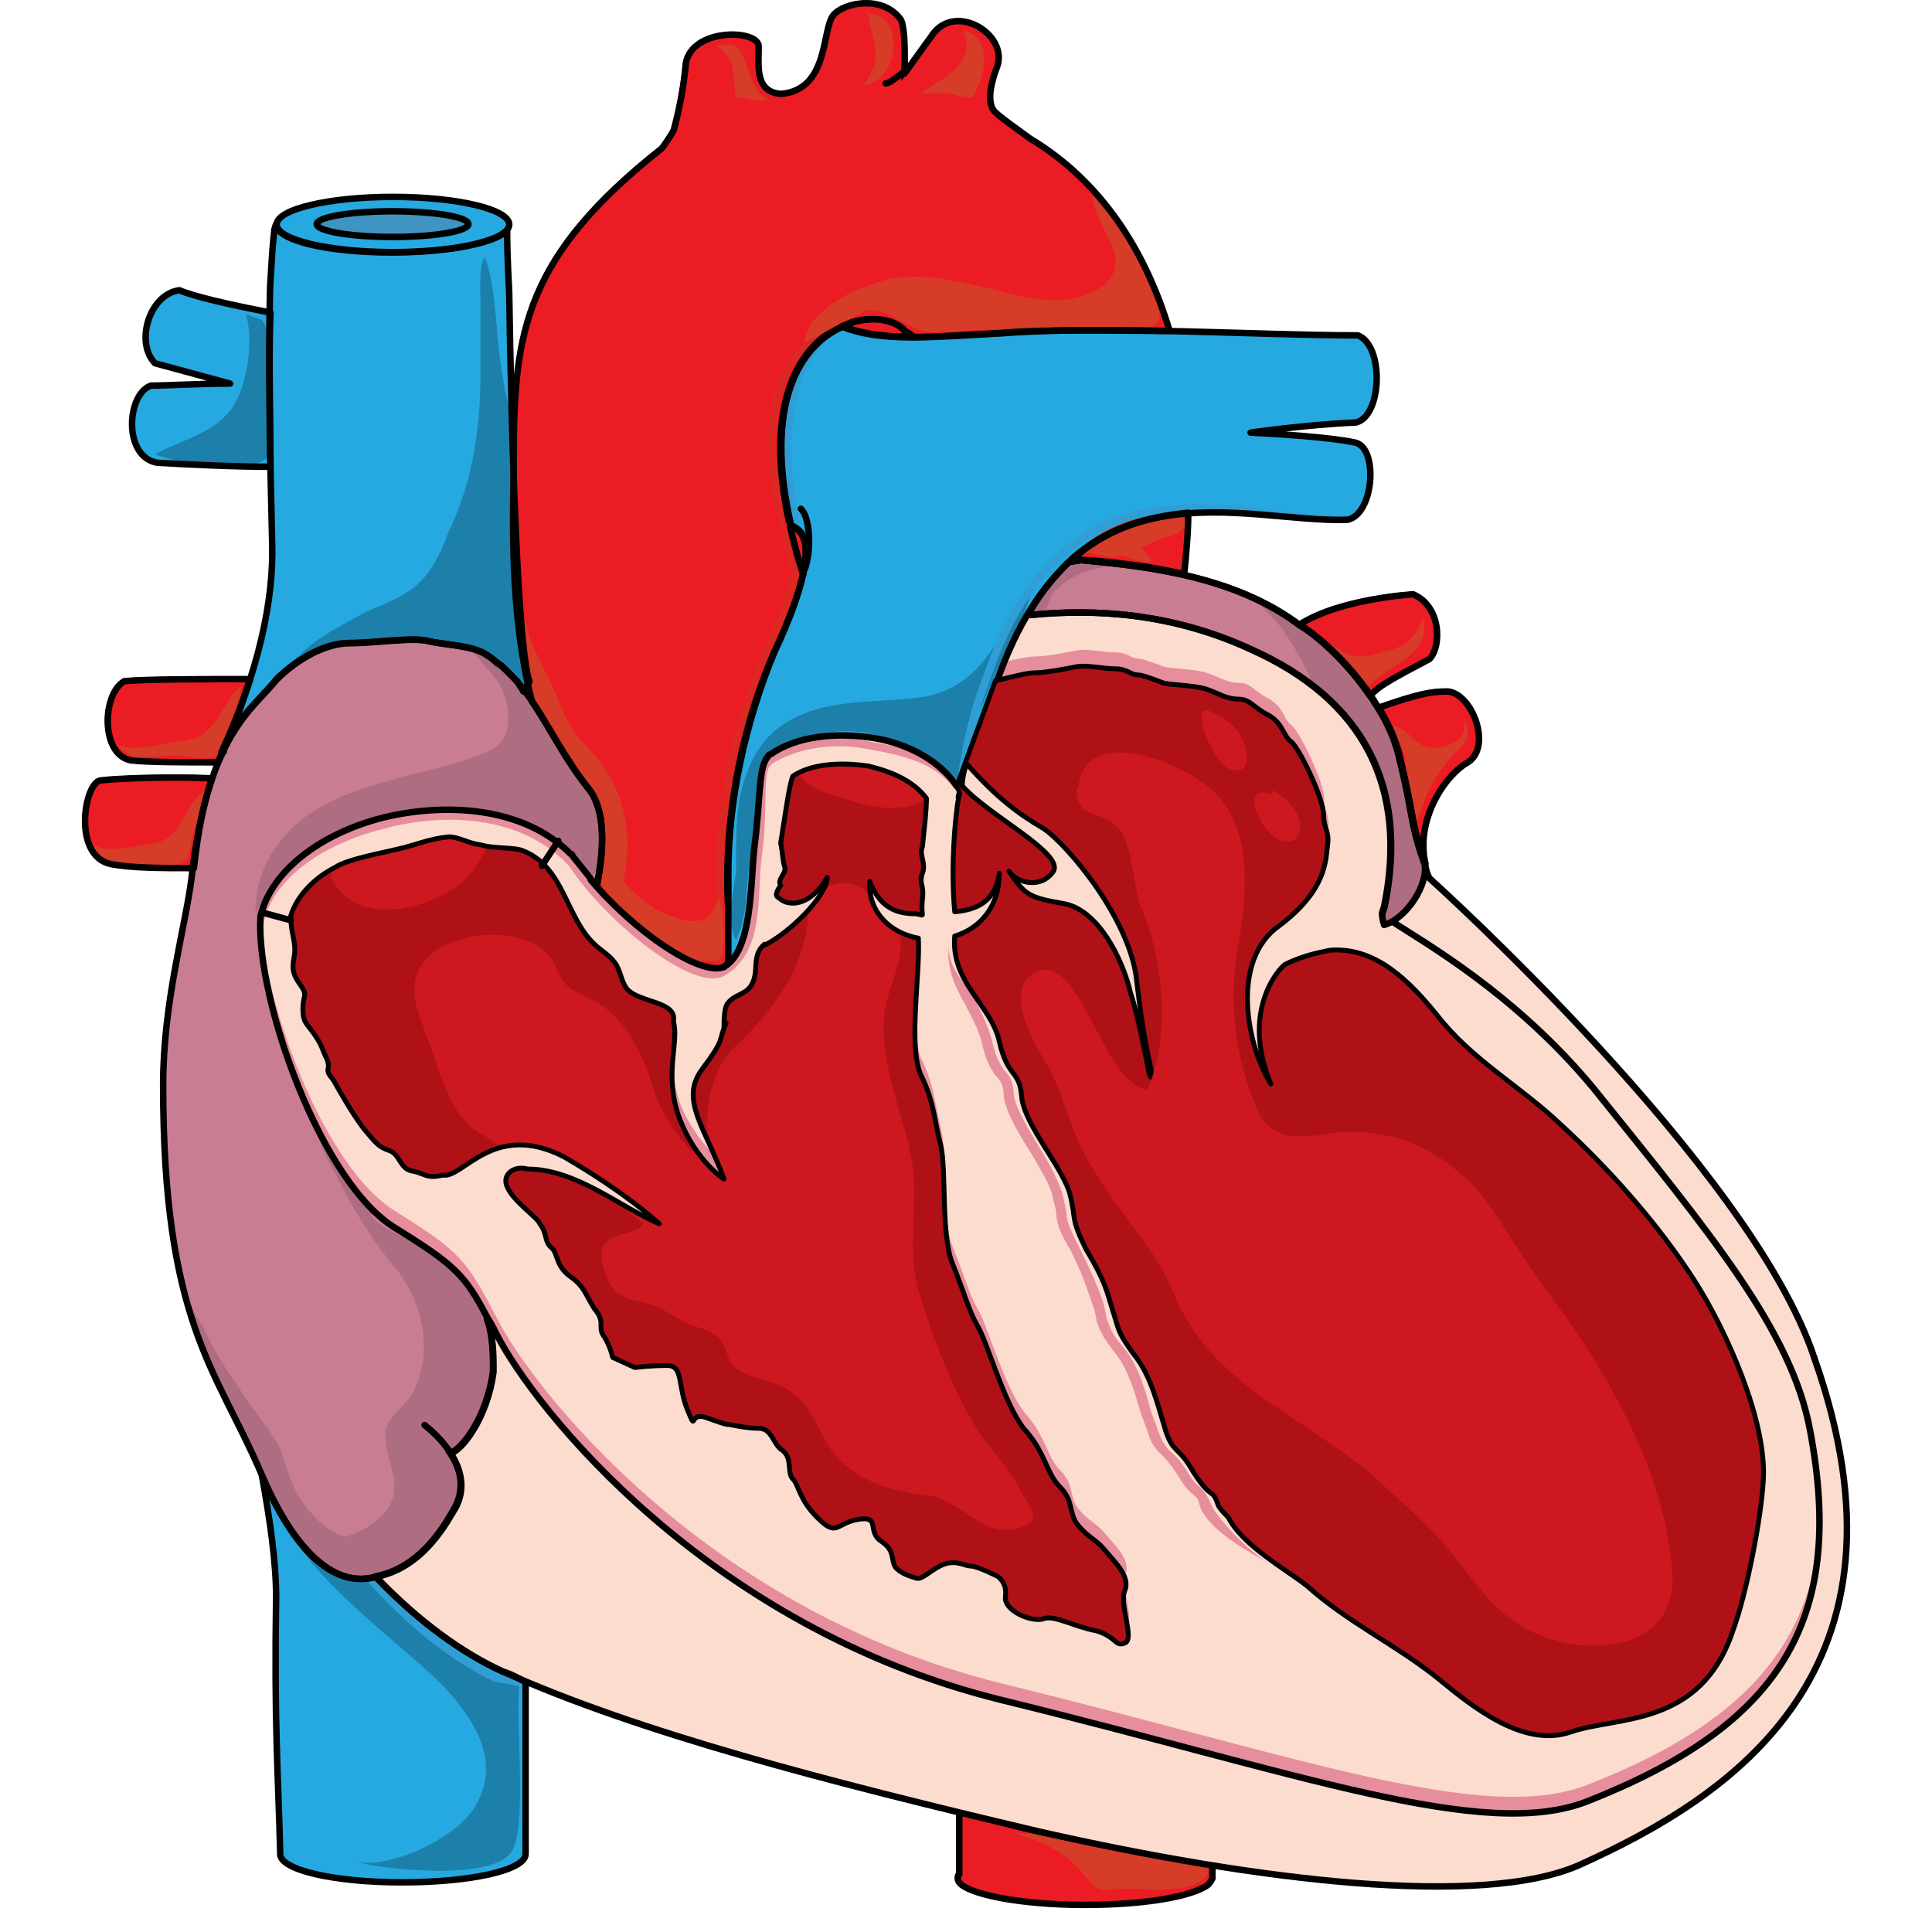 <?xml version="1.0" encoding="utf-8"?>
<!-- Created by: Science Figures, www.sciencefigures.org, Generator: Science Figures Editor -->
<!DOCTYPE svg PUBLIC "-//W3C//DTD SVG 1.1//EN" "http://www.w3.org/Graphics/SVG/1.1/DTD/svg11.dtd">
<svg version="1.1" id="Layer_1" xmlns="http://www.w3.org/2000/svg" xmlns:xlink="http://www.w3.org/1999/xlink" 
	 width="800px" height="800px" viewBox="0 0 272.829 298.08" enable-background="new 0 0 272.829 298.08"
	 xml:space="preserve">
<path fill-rule="evenodd" clip-rule="evenodd" fill="#EC1C24" stroke="#000000" stroke-width="0.75" stroke-miterlimit="10" d="
	M147.813,282.569c-4.374-0.939-8.435-2.191-12.496-3.131c0,9.704,0,9.704,0,9.704c-0.312,0-0.312,0.939,0,1.253
	c1.563,1.878,9.685,3.443,19.368,3.443c9.059,0,16.557-1.253,19.055-3.131c0.313-0.313,0.625-0.939,0.625-0.939
	c0-3.443,0-3.443,0-3.443C166.557,286.012,158.121,284.76,147.813,282.569"/>
<path fill-rule="evenodd" clip-rule="evenodd" fill="#D73C29" d="M145.884,283.503c3.13,0.944,6.261,2.835,8.138,5.04
	c0.939,0.944,1.564,2.205,2.816,2.835c0.627,0.314,3.443,0,4.383,0c3.443,0,13.145,1.26,12.832-4.095
	c-4.381,0-8.764-0.945-13.145-1.576c-5.322-0.944-11.582-3.149-16.902-2.834"/>
<path fill="none" stroke="#000000" stroke-linecap="round" stroke-linejoin="round" stroke-miterlimit="10" d="M147.873,282.628
	c-4.373-0.938-8.435-2.191-12.495-3.13c0,9.704,0,9.704,0,9.704c-0.313,0-0.313,0.938,0,1.252c1.562,1.878,9.684,3.443,19.368,3.443
	c9.059,0,16.557-1.252,19.055-3.13c0.313-0.313,0.625-0.939,0.625-0.939c0-3.443,0-3.443,0-3.443
	C166.617,286.072,158.182,284.82,147.873,282.628L147.873,282.628z"/>
<g>
	<path fill-rule="evenodd" clip-rule="evenodd" fill="#1C80AB" d="M68.726,104.742c-2.24-0.624-1.92,3.12-1.28,3.744
		c1.92,1.872,3.84-0.312,3.2-2.184"/>
	<path fill-rule="evenodd" clip-rule="evenodd" fill="#26A9E0" d="M45.249,243.209L45.249,243.209
		c-6.884,1.874-12.83-4.684-17.523-15.611c1.252,6.869,2.19,13.426,2.19,18.734c-0.313,19.358,0.313,27.164,0.626,39.342l0,0
		c0,0.313,0,0.313,0,0.313c0,2.498,8.448,4.371,18.775,4.371c10.64,0,19.088-1.873,19.088-4.371c0,0,0,0,0-0.313l0,0
		c0-26.229,0-26.229,0-26.229c-1.252-0.624-2.19-1.248-3.442-1.561C58.705,255.075,51.82,250.079,45.249,243.209"/>
	<path fill-rule="evenodd" clip-rule="evenodd" fill="#1C80AB" d="M67.516,259.792c-0.626,5.94,1.25,22.51-1.251,25.948
		c-2.813,4.377-19.067,2.814-23.756,1.563c5.626,0.938,15.941-4.063,18.442-9.066c3.438-6.253,0-12.192-4.063-16.882
		c-6.564-7.503-25.007-19.07-26.882-30.638c3.751,5.627,16.254,13.756,20.942,18.132C55.012,252.915,61.264,260.418,67.516,259.792"
		/>
	<path fill-rule="evenodd" clip-rule="evenodd" fill="#EC1C24" stroke="#000000" stroke-width="0.75" stroke-miterlimit="10" d="
		M205.348,91.638c0,0-11.277,0.624-17.541,4.683c3.133,1.873,7.518,5.931,10.963,10.926c1.254-1.561,4.387-3.122,9.086-5.62
		C209.734,99.754,209.734,93.511,205.348,91.638 M210.674,106.623c-2.506,0-4.385,0.313-10.65,2.498
		c1.566,2.498,2.818,5.307,3.445,8.429c1.879,7.493,1.566,9.678,3.76,15.609l0,0c-1.566-6.868,3.133-13.735,6.578-15.609
		C217.566,115.051,214.434,106.935,210.674,106.623"/>
	<path fill-rule="evenodd" clip-rule="evenodd" fill="#26A9E0" d="M135.257,122.832c1.25-5.93,3.126-10.611,5.313-16.229
		c12.188-37.137,38.439-25.902,54.689-26.526c4.064-0.936,4.689-10.922,1.25-11.859c0,0-3.438-0.937-16.25-1.561
		c0,0,8.75-1.248,16.25-1.561c4.064-0.936,4.377-11.858,0.313-13.419c-15.625,0-38.752-1.561-55.002-0.312
		c-5.626,0.312-10.001,0.625-13.751,0.625l0,0l0,0c-5,0-8.125-0.625-10.626-1.561c-0.313,0-0.313,0-0.313,0
		c-6.25,2.809-12.188,11.547-7.813,30.583c0.625,0.313,0.625,0.313,0.625,0.313c1.563,0.936,2.188,2.809,1.25,7.178l0,0l0,0
		c-0.625,2.809-1.875,6.553-4.375,11.858c-5.625,12.795-7.813,27.15-7.188,39.009c0,0,0,8.739-0.625,11.547"/>
	<path fill-rule="evenodd" clip-rule="evenodd" fill="#1C80AB" d="M112.503,113.526c4.692-1.248,9.384-0.936,13.764,1.248
		c1.876,0.624,3.753,1.872,5.317,3.12c1.251,1.248,2.189,3.744,3.754,1.872c0.625-0.624,1.251-4.992,1.563-6.24
		c0.938-2.496,2.189-4.992,3.128-7.488c1.877-4.68,5.005-9.36,6.256-14.04c-5.63,6.552-7.194,14.04-16.891,15.6
		c-7.508,0.936-15.641,0-21.896,4.68c-3.754,2.808-5.63,7.8-6.256,12.48c-0.313,3.12-0.313,6.552-0.313,9.672
		c-0.313,2.808-1.564,7.8,0,10.608c1.563-3.432,1.563-6.552,1.877-10.296c0.313-2.184,0.938-4.056,1.251-6.24
		c0.313-2.496,0-5.304,0.625-8.112"/>
	<path fill-rule="evenodd" clip-rule="evenodd" fill="#26A9E0" d="M21.485,115.998c2.813-5.931,6.253-8.429,8.441-11.239
		c3.126-3.122,7.503-5.619,11.255-5.619c4.063,0,9.691-0.937,12.192-0.313c2.501,0.625,6.878,0.625,9.066,2.186
		c0.625,0.313,1.25,0.937,1.563,1.249c0.313,0,0.313,0.312,0.626,0.312c0.313,0.312,0.625,0.625,0.938,0.937l0.313,0.312
		c0.313,0.313,0.625,0.625,0.938,0.937l0.313,0.313c0.313,0.624,0.625,0.937,0.938,1.561c0.938-1.561,0.938-1.561,0.938-1.561
		c-1.876-4.995-2.814-39.335-3.127-59.939c-0.313-6.244-0.313-7.492-0.313-9.678c-1.563,1.873-8.754,3.434-17.82,3.434
		c-10.004,0-17.819-1.873-17.819-4.371c0,0-0.313,0.624-0.313,1.249c-0.313,2.81-0.313,3.434-0.626,8.429
		c-0.313,11.551,0,26.848,0.313,39.335C29.614,92.584,27.113,103.823,21.485,115.998"/>
	<path fill-rule="evenodd" clip-rule="evenodd" fill="#EC1C24" stroke="#000000" stroke-width="0.75" stroke-miterlimit="10" d="
		M6.521,105.031c-3.443,1.879-3.756,11.274,0.938,12.213c2.504,0.313,8.45,0.313,13.458,0.313c0.313-0.626,0.626-1.253,0.938-1.879
		c0,0.313,0,0.313-0.313,0.313c1.878-3.758,3.13-7.516,4.382-11.274C18.727,104.718,9.964,104.718,6.521,105.031"/>
	<path fill-rule="evenodd" clip-rule="evenodd" fill="#ECC6DB" d="M43.806,37.638c1.548,0.24,8.052,0.24,9.6,0"/>
	<path fill-rule="evenodd" clip-rule="evenodd" fill="#B01117" d="M129.064,144.745c0.313,5.312-1.562,16.25,0.313,20.937
		c2.187,4.375,2.187,7.5,3.123,10.938c0.938,3.75,0,14.063,1.874,18.438c1.874,4.688,2.499,7.188,3.749,9.374
		c1.562,2.5,4.06,11.875,7.184,15.938c3.436,3.75,3.436,6.875,5.623,9.063c2.186,2.188,1.248,4.063,2.811,5.938
		s2.811,2.188,4.061,3.75s4.061,4.063,3.123,6.249c-0.938,2.188,1.563,7.5,0,8.125c-1.561,0.625-1.25-0.938-4.373-1.875
		c-3.436-0.625-6.559-2.5-8.121-1.875c-1.874,0.625-6.247-1.25-5.935-3.438c0.313-2.187-1.249-3.124-1.249-3.124
		s-3.123-1.563-4.061-1.563s-2.187-0.938-4.061-0.313s-3.436,2.5-4.373,2.188c-0.937-0.313-2.187-0.625-3.123-1.563
		c-0.938-1.25,0-2.5-2.187-4.063c-2.499-1.563,0-4.063-3.748-3.438c-3.436,0.625-3.124,2.813-6.247-0.313
		c-2.811-2.813-2.811-5-3.748-5.938s0-3.125-1.562-4.375c-1.562-0.938-1.562-3.438-3.748-3.438c-1.874,0-4.686-0.625-4.686-0.625
		s0.313,0.313-3.123-0.938c-3.124-1.25-1.562,2.5-3.124-1.25c-1.562-3.75-0.624-6.875-3.123-6.875c-2.812,0-4.998,0.313-4.998,0.313
		c-3.436-1.563-3.436-1.563-3.436-1.563s-0.313-1.563-1.249-3.125c-1.249-1.563,0.313-2.187-1.562-4.374
		c-1.563-2.5-1.563-3.438-3.748-5c-2.187-1.563-1.875-3.438-2.812-4.375c-1.249-0.938-0.625-2.188-1.874-3.75
		c-0.313-0.938-4.061-3.438-4.998-5.625c-0.937-1.875,0.938-3.438,3.124-2.813c7.496,0,14.368,5.938,20.302,8.438
		c0,0-4.997-4.688-14.68-10.313c-10.932-5.625-15.617,3.438-18.74,2.813c-2.499,0.625-2.812-0.313-4.686-0.625
		s-1.874-2.5-3.436-3.125c-1.874-0.625-2.187-1.25-4.061-3.438c-1.874-2.5-3.436-5.313-4.686-7.5
		c-1.562-1.875-0.313-1.25-0.937-3.125c-0.938-1.875-0.625-1.875-1.874-3.75c-1.25-1.875-1.875-1.875-1.875-4.063
		c0-2.5,0.938-1.875-0.624-4.063s-0.625-3.438-0.625-5c0-1.875-0.624-2.813-0.624-5.313c0.937-3.125,3.748-5.937,6.871-7.5
		c1.874-1.25,7.184-2.188,9.683-2.813c2.812-0.625,4.686-1.563,7.809-1.875c1.562,0,2.812,0.938,4.997,1.25
		c2.187,0.625,5.311,0.313,6.56,0.938c6.247,2.5,6.56,10.312,10.933,14.375c0.937,0.938,2.186,1.562,3.123,2.812
		s0.938,2.813,1.874,4.063c1.874,2.188,7.809,1.875,7.184,5c0.938,3.438-1.562,8.125,0.938,15c2.499,6.563,6.871,9.375,6.871,9.375
		c-2.811-7.813-6.871-12.188-3.436-16.875c3.748-5,2.499-4.375,3.748-7.188c-0.313,0.625-0.313,0.625-0.313,0.625
		c0-0.938,0-3.125,0.625-3.75c0.938-1.25,2.499-1.25,3.436-2.5c1.563-2.188,0-4.688,2.187-6.562
		c-0.313,0.313-0.313,0.313-0.313,0.313c4.061-1.875,9.995-7.813,9.995-10.625c-2.498,4.375-5.935,4.687-7.496,3.125
		c-0.937-0.313,0.313-1.875,0.313-1.875c-0.625-0.938,0.937-1.875,0.625-2.813c-0.313-0.938-0.313-2.188-0.625-3.75
		c0.625-3.75,1.249-8.75,1.874-10.313c2.812-1.875,7.184-2.188,11.557-1.563c4.061,0.938,7.184,2.5,9.059,5
		c0,1.875-0.313,4.375-0.625,7.5c-0.625,0.938,0.625,2.5,0,4.063s0.313,1.563,0,4.062c-0.313,2.813,0.625,2.5-0.938,2.188
		c-3.123,0-5.622-0.938-7.184-5C121.256,140.058,124.067,143.808,129.064,144.745"/>
	<path fill-rule="evenodd" clip-rule="evenodd" fill="#CD181F" d="M61.916,175.055c-4.998-2.188-6.561-9.688-8.435-14.376
		c-1.249-4.063-3.437-7.5-1.249-11.563c3.436-5.625,15.619-6.563,19.68-1.875c1.25,1.25,1.562,3.438,2.812,4.688
		c1.562,1.563,4.373,2.188,6.247,3.751c3.124,2.5,5.311,6.563,6.561,10.313c1.874,6.251,4.686,10.938,10.309,14.376
		c-2.499-5-1.563-14.376,2.499-18.438c4.998-4.688,9.684-10.313,11.245-17.188c0.625-2.5,0-5.313,2.188-7.188
		c1.874-1.563,5.935-1.875,7.497,0.313c1.249,1.25,0.937,2.5,2.499,3.75c0.937,0.625,2.812,0.938,3.748,1.563
		c3.124,1.25,3.749,2.5,3.437,6.25c-0.625-4.063-2.499-4.375-4.998-6.563c1.562,5-1.874,9.375-2.187,14.063
		c-0.625,7.5,3.123,15.313,4.373,22.501c0.938,6.563-0.938,13.125,0.938,19.688c2.187,7.188,5.311,15.626,9.371,21.876
		c2.187,3.125,4.686,5.625,6.248,8.75c1.562,2.813,3.748,5.001,0,5.938c-5.936,1.875-8.747-4.376-14.37-5.001
		c-6.247-0.625-12.495-2.813-15.619-8.438c-1.874-3.438-2.812-6.25-6.247-8.125c-3.124-1.563-6.873-1.563-8.435-4.063
		c-0.625-1.25-0.625-2.501-1.874-3.751c-1.563-1.25-3.437-1.563-4.998-2.188c-1.563-0.938-3.437-2.188-5.311-2.813
		c-1.563-0.625-3.749-0.625-5.311-1.875c-1.563-1.25-3.124-5.938-1.874-7.501c1.249-1.875,4.686-1.25,5.935-3.125
		c-6.247-4.688-10.934-12.188-20.305-10.625"/>
	<path fill-rule="evenodd" clip-rule="evenodd" fill="#EC1C24" stroke="#000000" stroke-width="0.75" stroke-miterlimit="10" d="
		M17.229,133.878c0.626-5.664,1.564-10.384,2.816-13.845c-6.261-0.314-14.713,0-17.217,0.314
		c-2.504,0.315-4.383,11.643,1.565,12.901C7.523,133.878,12.22,133.878,17.229,133.878"/>
	<path fill-rule="evenodd" clip-rule="evenodd" fill="#ECC6DB" d="M22.806,59.478c-4.375,0-9.688,1.24-11.875,1.24
		c-1.875,0.62-3.125,3.41-3.125,6.2"/>
	<path fill-rule="evenodd" clip-rule="evenodd" fill="#ECC6DB" d="M29.045,49.438c-6.568-1.28-11.886-2.56-14.075-3.52
		c-2.814,0.32-5.004,3.52-5.004,6.72"/>
	<path fill-rule="evenodd" clip-rule="evenodd" fill="#26A9E0" d="M29.045,48.162c-6.559-1.252-11.868-2.505-14.055-3.444
		c-4.685,0.626-6.871,8.141-3.748,11.271c3.437,0.939,11.557,3.131,11.557,3.131c-4.685,0-9.682,0.313-12.181,0.313
		c-3.748,1.252-4.373,10.958,0.937,11.897c5.31,0.313,12.182,0.626,17.49,0.626C29.045,63.817,28.733,55.677,29.045,48.162"/>
	<path fill-rule="evenodd" clip-rule="evenodd" fill="#EC1C24" stroke="#000000" stroke-width="0.75" stroke-miterlimit="10" d="
		M146.217,21.305c-1.249-0.938-5.309-3.75-5.621-4.375c-0.624-0.938-0.937-2.813,0.625-6.875c1.562-5-6.871-10-10.306-4.375
		c-0.938,1.25-1.562,2.188-4.06,5.625c0,0,0.312-7.188-0.625-8.438c-2.811-3.75-8.744-2.5-10.306-0.625
		c-1.874,2.188-0.625,11.563-8.12,12.188c-4.06-0.313-3.435-4.375-3.435-7.188c0.312-2.813-10.306-3.125-11.243,2.5
		c-0.312,3.438-0.937,6.875-1.873,10.313c-0.313,0.625-1.562,2.5-1.874,2.813C68.456,39.43,66.582,50.992,66.582,70.054
		c0,7.813-0.937,23.438,2.811,38.125l0,0c2.811,4.062,4.997,8.75,8.744,13.437c2.499,3.125,2.499,8.75,1.25,15
		c-0.313-0.313-0.625-0.625-0.938-0.938c6.559,7.813,16.864,15,20.611,13.438c0.313-0.313,0.313-0.313,0.625-0.625
		c0-14.063,0-14.063,0-14.063c0-10.625,2.498-22.813,7.183-34.062c2.498-5.313,3.747-9.062,4.372-11.875l0,0l0,0
		c0.937-4.375,0.313-6.25-1.249-7.188c-0.625-0.313-0.625-0.313-0.625-0.313c-4.372-19.063,1.562-27.813,7.808-30.625
		c0.313,0,0.313,0,0.313,0c2.498,0.937,5.621,1.562,10.618,1.562l0,0l0,0c3.747,0,8.119-0.313,13.74-0.625
		c7.495-0.625,16.864-0.312,25.921-0.312C164.018,38.492,157.148,27.868,146.217,21.305"/>
	<path fill-rule="evenodd" clip-rule="evenodd" fill="#EC1C24" stroke="#000000" stroke-width="0.75" stroke-miterlimit="10" d="
		M154.088,86.306c4.998,0.316,10.311,0.948,15.934,2.212c0.313-3.16,0.625-6.32,0.625-9.48c-6.248,0.632-12.498,2.212-18.121,7.268
		H154.088L154.088,86.306L154.088,86.306z"/>
	<path fill-rule="evenodd" clip-rule="evenodd" fill="#FCDCCE" d="M161.01,253.508c-1.563,0.625-1.25-0.938-4.377-1.875
		c-3.439-0.625-6.566-2.5-8.129-1.875c-1.876,0.625-6.253-1.251-5.94-3.438s-1.251-3.126-1.251-3.126s-3.126-1.563-4.064-1.563
		c-0.938,0-2.188-0.938-4.064-0.313c-1.875,0.625-3.438,2.501-4.377,2.188c-0.938-0.313-2.188-0.625-3.126-1.563
		c-0.938-1.25,0-2.5-2.188-4.063c-2.501-1.563,0-4.063-3.752-3.438c-3.439,0.626-3.126,2.813-6.253-0.313
		c-2.813-2.813-2.813-5.001-3.752-5.938c-0.938-0.938,0-3.125-1.563-4.375c-1.563-0.938-1.563-3.438-3.752-3.438
		c-1.876,0-4.689-0.625-4.689-0.625s0.313,0.313-3.127-0.938c-3.126-1.25-1.563,2.501-3.126-1.25
		c-1.563-3.751-0.625-6.876-3.127-6.876c-2.813,0-5.002,0.313-5.002,0.313c-3.439-1.563-3.439-1.563-3.439-1.563
		s-0.313-1.563-1.25-3.126c-1.251-1.563,0.313-2.188-1.563-4.376c-1.563-2.5-1.563-3.438-3.752-5s-1.876-3.438-2.813-4.376
		c-1.251-0.938-0.625-2.188-1.876-3.75c-0.313-0.938-4.064-3.438-5.002-5.626c-0.938-1.875,0.938-3.438,3.126-2.813
		c7.504,0,14.382,5.938,20.322,8.438c0,0-5.003-4.688-14.694-10.314c-10.942-5.626-15.632,3.438-18.759,2.813
		c-2.501,0.625-2.813-0.313-4.689-0.625s-1.876-2.501-3.439-3.126c-1.876-0.625-2.188-1.25-4.064-3.438
		c-1.875-2.5-3.438-5.313-4.689-7.5c-1.563-1.876-0.313-1.251-0.938-3.126c-0.938-1.875-0.625-1.875-1.876-3.751
		c-1.251-1.875-1.876-1.875-1.876-4.063c0-2.5,0.938-1.875-0.625-4.063c-1.563-2.188-0.625-3.438-0.625-5
		c0-1.875-0.626-2.813-0.626-5.313c0.938-3.126,3.752-5.938,6.878-7.501c1.876-1.25,7.191-2.188,9.692-2.813
		c2.813-0.625,4.689-1.563,7.816-1.875c1.563,0,2.813,0.938,5.002,1.25c2.188,0.625,5.314,0.313,6.565,0.938
		c6.253,2.5,6.565,10.314,10.942,14.377c0.938,0.938,2.188,1.563,3.126,2.813c0.938,1.25,0.938,2.813,1.876,4.063
		c1.876,2.188,7.816,1.876,7.191,5.001c0.938,3.438-1.563,8.126,0.938,15.002c2.501,6.563,6.878,9.377,6.878,9.377
		c-2.813-7.814-6.878-12.189-3.438-16.878c3.752-5.001,2.501-4.376,3.752-7.188c-0.313,0.625-0.313,0.625-0.313,0.625
		c0-0.938,0-3.125,0.626-3.75c0.938-1.25,2.501-1.25,3.438-2.501c1.563-2.188,0.313-4.375,2.188-6.563
		c3.752-1.875,9.692-7.501,9.692-10.313c-2.501,4.375-5.94,4.688-7.504,3.125c-0.938-0.313,0.313-1.875,0.313-1.875
		c-0.625-0.938,0.938-1.875,0.626-2.813c-0.313-0.938-0.313-2.188-0.626-3.75c0.626-3.75,1.251-8.751,1.876-10.314
		c2.814-1.875,7.191-2.188,11.568-1.563c4.064,0.938,7.19,2.501,9.066,5.001c0,1.875-0.313,4.376-0.625,7.501
		c-0.626,0.938,0.625,2.5,0,4.063c-0.626,1.563,0.313,1.563,0,4.063c-0.313,2.813,0.625,2.501-0.938,2.188
		c-3.126,0-5.627-0.938-7.19-5.001c-0.313,4.063,2.501,7.813,7.503,8.751c0.313,5.313-1.563,16.252,0.313,20.94
		c2.188,4.376,2.188,7.501,3.126,10.939c0.938,3.751,0,14.064,1.876,18.44c1.876,4.688,2.501,7.188,3.752,9.376
		c1.563,2.5,4.064,11.877,7.19,15.939c3.439,3.751,3.439,6.876,5.629,9.063c2.188,2.188,1.25,4.063,2.813,5.939
		c1.564,1.875,2.814,2.188,4.064,3.75s4.064,4.063,3.127,6.251C160.072,247.57,162.572,252.883,161.01,253.508 M256.365,197.563
		c-5.314-14.689-25.949-34.38-34.078-42.506c-5.314-5.313-21.885-12.814-21.572-14.377c0.313-0.938,0.313-0.938,0.313-0.938
		c3.752-18.44-3.125-31.879-20.635-39.693c-12.818-5.626-25.01-6.251-34.703-5.313l0,0c0,0.313-0.313,0.625-0.313,0.938
		c-1.563,2.5-2.813,5.626-4.377,9.376c2.501-0.625,5.002-1.25,5.94-1.25c1.876,0,5.003-0.625,6.565-0.938
		c1.564-0.313,4.064,0.313,5.941,0.313c1.875,0,2.5,0.938,3.438,0.938c0.939,0,3.127,0.938,4.064,1.25s4.377,0.313,6.566,0.938
		c1.875,0.625,3.127,1.563,5.002,1.563s2.188,1.25,4.689,2.5c2.189,1.25,2.189,3.125,3.439,4.063
		c1.25,0.938,5.002,8.751,5.002,11.251c0,2.188,0.938,2.5,0.625,4.688c-0.313,2.188,0,6.876-7.504,12.502
		c-7.502,5.313-5.002,18.439-1.25,24.379c-4.689-11.252,1.25-18.128,2.189-18.44c0.938-0.313,2.188-1.251,3.125-1.251
		c0.939,0,2.814,1.563,2.814,1.563s0.625,2.5,1.25,4.376c0.625,1.875-0.313,9.376,0,11.251c0.313,1.563-0.938,3.751,0.625,5.626
		c1.564,1.875-0.313,2.813,0.314,4.063c0.625,0.938,0.625,2.501,0.625,4.063s-1.252,3.751,0.938,6.876
		c2.188,3.438-0.313,2.813,0.313,5.313c0.625,2.5-0.938,2.813-0.938,2.813s-2.189,0.938-3.752-0.625
		c-1.877-1.875-2.189,1.876-2.502,3.438s0.939,1.563,4.377,4.375c3.127,2.813,0.625,1.563,1.877,4.376
		c1.25,3.126,1.25,2.813,1.563,5.626c0.313,2.5-0.313,2.5-0.938,3.125c-0.625,0.938-0.938,1.25-2.189-0.313
		c-1.25-1.25-0.313-2.813-2.188-5c-2.189-2.188-1.563,1.25-2.502,3.438c-0.938,1.875,0.939,3.75,2.502,7.813
		c1.25,3.751,0.313,3.751,0.625,6.876s-0.938,4.063-2.188,5.938c-0.939,2.188-2.189,2.813-5.004,3.438
		c-3.438,0.313-8.129-1.251-9.066-3.751c-0.938-2.813-0.938-0.625-3.752-5.001c-2.5-4.375-3.125-2.813-4.377-6.563
		c-1.25-4.063-2.188-8.438-5.002-11.876c-2.5-3.438-2.188-3.751-3.127-6.564c-0.938-3.125-1.25-4.688-4.063-9.376
		c-2.502-5.001-1.564-4.688-2.502-8.438c-0.938-4.063-7.191-10.939-7.504-15.314c-0.313-4.063-2.188-2.813-3.439-8.439
		c-1.25-5.625-7.503-9.063-6.878-16.252c4.064-1.25,6.878-4.688,6.878-9.688c-0.625,4.375-3.438,5.625-6.878,5.938l0,0
		c-0.625-6.563,0-14.377,0.625-17.815c0.313-0.313,0-0.938-0.313-1.563c-2.501-3.751-7.19-6.563-12.818-7.501
		c-5.94-0.938-11.88-0.313-15.944,2.5c-0.313,0-0.313,0.313-0.625,0.625c-1.251,1.875-0.938,6.563-1.876,13.752
		c-0.626,5.938-0.313,15.94-4.69,18.44c-4.377,1.875-17.195-8.126-23.447-17.19c0,0,0-0.313-0.313-0.313
		c-7.503-7.501-19.696-7.813-28.763-5.625c-10.005,2.5-17.508,8.439-19.071,15.315c0,0,0,0,0,0.313
		c-0.625,12.502,9.379,40.943,20.947,47.819c10.004,6.251,10.942,7.501,15.632,16.564c5.628,10.939,32.202,45.007,77.848,56.258
		c45.959,11.252,80.975,24.379,88.479,20.315C230.416,282.575,295.445,257.258,256.365,197.563"/>
	<path fill="none" stroke="#E68E9B" stroke-width="1.2" stroke-miterlimit="8" d="M135.006,121.331
		c-2.501-3.746-7.502-5.308-13.128-6.244c-5.626-1.249-11.564-0.312-15.628,2.186c-0.313,0.313-0.625,0.625-0.625,0.625
		c-1.25,1.873-0.313,6.244-1.25,13.737c-0.938,5.932,0.625,14.985-5.626,18.419c-4.063,2.186-17.191-7.805-23.13-16.858
		c0-0.312-0.313-0.312-0.313-0.312c-7.501-7.805-19.691-8.117-28.755-5.62c-10.314,2.498-17.816,8.43-19.066,14.985"/>
	<path fill-rule="evenodd" clip-rule="evenodd" fill="#E68E9B" d="M136.321,155.038c0.935,1.874,1.869,3.437,2.492,5.624
		c0.623,3.124,1.558,4.374,2.181,5.312c0.623,0.625,1.246,1.25,1.246,3.125c0.312,2.5,2.182,5.624,4.362,9.062
		c1.246,2.188,2.804,4.687,3.116,6.249c0.623,2.5,0.623,2.5,0.623,2.5c0,1.563,0.311,2.813,2.18,5.938
		c2.182,4.374,2.492,5.937,3.428,8.436c0.313,0.938,0.313,0.938,0.313,0.938c0.311,1.563,0.311,1.563,0.311,1.563
		c0.623,1.875,0.936,2.5,3.115,5.313c1.869,2.5,2.805,5.937,3.738,9.062c0.936,2.499,0.936,2.499,0.936,2.499
		c0.623,2.188,1.246,2.813,2.182,3.75c0.623,0.625,1.246,1.25,2.492,3.125c1.246,2.188,2.18,2.813,2.492,3.125
		c0.311,0.312,0.623,0.312,0.934,1.562c0.936,3.125,5.609,6.249,10.904,9.062c-3.115-1.563-8.723-7.499-9.346-9.687
		c-0.623-1.249-0.936-1.562-1.559-2.187c-0.311-0.313-0.934-0.625-2.18-2.813c-1.246-1.875-2.182-2.5-2.805-3.125
		c-0.623-0.938-0.934-1.25-1.559-3.125c-0.934-2.499-0.934-2.499-0.934-2.499c-0.936-3.438-1.869-6.874-4.051-9.687
		c-2.18-2.5-2.18-3.125-2.803-4.688c-0.313-1.563-0.313-1.563-0.313-1.563c-0.311-1.25-0.311-1.25-0.311-1.25
		c-0.936-2.499-1.559-4.062-3.74-8.436c-1.557-3.125-1.869-4.063-1.869-5.313c-0.623-2.813-0.623-2.813-0.623-2.813
		c-0.623-1.875-1.869-4.374-3.427-6.874c-1.869-3.124-3.739-6.249-4.051-8.124c0-2.5-0.935-3.438-1.558-4.063
		c-0.623-0.938-1.246-1.875-1.869-4.687c-0.623-2.188-1.558-4.063-2.492-5.937c-1.558-2.813-4.674-5.313-4.051-9.375
		C133.205,149.413,134.764,152.225,136.321,155.038"/>
	<path fill="none" stroke="#DC2723" stroke-width="1.2" stroke-miterlimit="8" d="M108.766,81.318
		c-0.62-0.313-0.62-0.313-0.62-0.313c-4.34-19.063,0.62-26.875,6.82-29.688"/>
	<path fill="none" stroke="#DC2723" stroke-width="1.2" stroke-miterlimit="8" d="M97.806,148.878c0.313,0,0.313-0.313,0.628-0.313
		c0-14.073,0-14.073,0-14.073c0-10.633,2.51-23.143,7.218-34.089c2.511-5.317,3.767-9.07,4.394-11.884l0,0l0,0"/>
	<path fill="none" stroke="#309ED5" stroke-width="1.2" stroke-miterlimit="8" d="M117.485,50.118c-6.2,2.8-11.16,12.754-7.13,32.04
		"/>
	<path fill="none" stroke="#F3BAA3" stroke-width="1.2" stroke-linecap="round" stroke-linejoin="round" stroke-miterlimit="10" d="
		M53.981,220.999c1.872,1.878,3.744,6.573,1.872,10.956c-2.184,4.383-4.992,9.078-10.608,10.644"/>
	<path fill="none" stroke="#309ED5" stroke-width="1.2" stroke-miterlimit="8" d="M68.405,259.758
		c-1.249-0.313-3.436-0.626-4.686-0.939c-13.118-6.26-27.799-21.908-37.794-45.381"/>
	<path fill="none" stroke="#000000" stroke-linecap="round" stroke-linejoin="round" stroke-miterlimit="10" d="M111.294,88.578
		c-12.229-38.15,10.974-42.84,15.677-37.524c1.255,0.625,1.255,0.938,1.255,0.938"/>
	<path fill-rule="evenodd" clip-rule="evenodd" fill="#26A9E0" d="M30.006,34.578c0-2.353,8.031-4.26,17.939-4.26
		s17.94,1.907,17.94,4.26s-8.032,4.26-17.94,4.26S30.006,36.931,30.006,34.578L30.006,34.578z"/>
	<path fill-rule="evenodd" clip-rule="evenodd" fill="#1C80AB" d="M37.806,35.718c2.184-0.624,5.928-0.937,9.983-0.937
		c4.368,0,7.801,0.313,9.984,0.937c0.936-0.313,1.872-0.624,1.872-1.248c0-0.937-5.304-1.872-11.856-1.872
		c-6.552,0-11.544,0.936-11.544,1.872C36.245,35.094,36.869,35.406,37.806,35.718"/>
	<path fill-rule="evenodd" clip-rule="evenodd" fill="#FCDCCE" d="M267.211,209.457c-9.691-29.369-59.398-74.047-59.398-74.047
		c-0.313-0.625-0.625-1.562-0.625-2.187l0,0c-2.189-5.936-1.877-8.123-3.752-15.622c-0.625-3.124-1.875-5.936-3.439-8.436
		c-0.625-0.938-0.938-1.563-1.25-1.875c-3.439-4.999-7.816-9.061-10.941-10.935c-10.004-7.499-23.447-9.061-33.764-9.998
		c-1.877,0.313-1.877,0.313-1.877,0.313c-2.188,2.187-4.377,4.687-6.253,8.123c0.626,0,0.626,0,0.626,0
		c9.691-0.938,21.572-0.313,33.764,5.312c17.508,7.811,24.385,21.245,20.633,39.679c-0.313,0.938-0.313,0.938-0.313,0.938
		c-0.313,1.562,17.508,9.061,32.514,27.182c18.133,22.495,30.637,37.492,33.451,52.801c5.627,29.682-5.002,45.615-34.389,57.176
		c-15.943,6.248-44.393-4.375-90.35-15.622c-45.644-11.247-72.217-45.303-77.845-56.237c-0.625-1.25-0.938-1.875-1.563-2.813
		c0,0,0,0,0,0.313c0.626,1.563,0.938,4.062,0.938,6.873c0,1.25,0,1.25,0,1.25c-0.938,6.874-4.689,11.873-6.565,12.498
		c-0.313-0.313-0.313-0.313-0.313-0.313c1.876,2.499,2.813,5.936,0.625,9.373c-0.938,1.562-0.938,1.562-0.938,1.562
		c-2.813,4.374-6.253,7.499-10.942,8.436c6.565,6.874,13.443,11.872,19.696,14.685c20.945,9.373,49.707,16.871,82.846,24.682
		c33.139,7.499,68.467,11.873,83.473,5C254.08,277.254,284.406,257.883,267.211,209.457"/>
	<path fill-rule="evenodd" clip-rule="evenodd" fill="#E68E9B" d="M128.81,157.543c-0.313,3.125,0,6.251,0.626,8.126
		c2.188,4.375,2.188,7.501,3.126,10.938c0.938,3.75,0,14.063,1.876,18.439c1.876,4.688,2.502,7.188,3.752,9.376
		c1.563,2.5,4.064,11.876,7.191,15.938c3.439,3.75,3.439,6.876,5.627,9.063c2.189,2.188,1.252,4.063,2.814,5.938
		c1.564,1.875,2.814,2.188,4.064,3.75c0.625,0.938,2.502,2.5,3.127,4.063v-0.313c0.938-2.188-1.877-4.688-3.127-6.25
		s-2.5-1.875-4.064-3.75c-1.563-1.876-0.625-3.751-2.814-5.938c-2.188-2.188-2.188-5.313-5.627-9.063
		c-3.127-4.063-5.628-13.438-7.191-15.939c-1.25-2.188-1.876-4.688-3.752-9.375c-1.876-4.376-0.938-14.689-1.876-18.439
		c-0.938-3.438-0.938-6.563-3.126-10.938C128.81,161.606,128.81,159.731,128.81,157.543L128.81,157.543z M192.904,162.231
		c0-0.313,0-0.313,0-0.313c0,0.938,0,1.563,0,2.188C192.904,163.482,192.904,162.856,192.904,162.231L192.904,162.231z
		 M135.376,122.853c0.313-0.313,0-0.938,0-1.25c-0.626,2.813-0.938,7.5-0.626,11.876
		C134.75,129.103,135.063,125.041,135.376,122.853L135.376,122.853z M191.654,225.988c0-0.313,0-0.938,0-1.876l0,0
		C191.342,224.738,191.342,225.363,191.654,225.988L191.654,225.988z M196.031,188.796c-0.313,0.313-0.313,0.938-0.313,1.25
		C195.719,189.734,196.031,189.421,196.031,188.796L196.031,188.796z M195.406,185.359c0.313,0.313,0.313,0.625,0.625,0.938
		c0.313-0.625,0.938-1.25-0.625-3.438c-0.627-0.938-0.939-1.875-1.252-2.5C193.842,181.608,193.842,183.17,195.406,185.359
		L195.406,185.359z M193.842,174.42c0.313,0.625,0.625,1.25,0.625,2.188c0-0.313,0-0.313,0-0.625c0-1.25,0-2.5-0.313-3.438
		C193.842,173.17,193.529,173.795,193.842,174.42L193.842,174.42z M193.529,170.357l0.313,0.313
		c0.313-0.626,0.625-1.563-0.313-2.813c-0.313-0.313-0.625-0.938-0.625-1.25C192.592,167.857,192.279,169.107,193.529,170.357
		L193.529,170.357z M268.254,233.489c-0.627,20.002-11.881,32.503-35.955,41.879c-15.945,6.25-44.396-4.376-90.357-15.627
		c-45.647-11.251-72.223-45.316-77.851-56.256c-4.689-9.063-5.628-10.313-15.633-16.563c-10.942-6.563-20.322-31.878-20.947-45.317
		c-0.625,12.501,9.38,40.941,20.947,47.817c10.005,6.251,10.943,7.501,15.633,16.564c5.628,10.938,32.203,45.004,77.851,56.255
		c45.961,11.252,74.412,21.877,90.357,15.627C257.311,267.867,268.566,255.053,268.254,233.489L268.254,233.489z M191.027,217.237
		c-0.938-2.5-1.875-4.063-2.5-5.313c-0.938,1.875,0.938,3.75,2.5,7.813c0.314,0.938,0.314,1.563,0.627,2.188
		C191.654,220.674,191.654,220.049,191.027,217.237L191.027,217.237z M192.904,198.172c-2.189-1.875-3.439-2.5-4.064-3.125
		c0,0.625,0,0.938-0.313,1.25c-0.313,1.563,0.938,1.563,4.377,4.375c3.127,2.813,0.625,1.563,1.875,4.376
		c1.252,3.125,1.252,2.813,1.564,5.313c0.313-0.625,0.313-1.25,0-2.188c-0.313-2.813-0.313-2.5-1.564-5.626
		C193.529,199.735,196.031,200.985,192.904,198.172L192.904,198.172z M34.076,154.418c0.313-0.938,0.313-1.25,0-1.875
		c0,0.313,0,0.313,0,0.625S34.076,154.106,34.076,154.418L34.076,154.418z M161.326,250.677c0.625-0.938,0-3.125-0.313-5
		C160.701,246.927,161.014,249.115,161.326,250.677L161.326,250.677z M153.51,102.851c1.563-0.313,4.064,0.313,5.941,0.313
		c1.875,0,2.5,0.938,3.438,0.938c0.939,0,3.127,0.938,4.064,1.25c0.939,0.313,4.379,0.313,6.566,0.938
		c1.877,0.625,3.127,1.563,5.002,1.563c1.877,0,2.189,1.25,4.689,2.5c2.189,1.25,2.189,3.125,3.439,4.063
		c1.252,0.938,5.004,8.751,5.004,11.251c0,1.25,0.313,2.188,0.313,2.813c0.313-0.313,0.313-0.313,0.313-0.625
		c0.313-2.188-0.625-2.5-0.625-4.688c0-2.5-3.752-10.313-5.004-11.251c-1.25-0.938-1.25-2.813-3.439-4.063
		c-2.5-1.25-2.813-2.5-4.689-2.5c-1.875,0-3.125-0.938-5.002-1.563c-2.188-0.625-5.627-0.625-6.566-0.938
		c-0.938-0.313-3.125-1.25-4.064-1.25c-0.938,0-1.563-0.938-3.438-0.938c-1.877,0-4.379-0.625-5.941-0.313s-4.689,0.938-6.566,0.938
		c-0.625,0-2.813,0.313-4.689,0.938c-0.313,0.938-0.625,1.875-1.25,2.813c2.501-0.625,5.002-1.25,5.939-1.25
		C148.82,103.789,151.947,103.164,153.51,102.851L153.51,102.851z M129.748,136.604c0,0,0,0,0-0.313c0.313-0.625,0.313-1.25,0-1.563
		l0,0C129.436,135.667,129.748,135.979,129.748,136.604L129.748,136.604z M129.748,130.041c0,0.313,0,0.313,0,0.625
		c-0.313,0.313,0,0.938,0,1.563l0,0C130.061,131.291,130.061,130.666,129.748,130.041L129.748,130.041z M92.229,172.545
		c2.501,6.563,6.879,9.375,6.879,9.375c-0.626-1.25-0.938-2.5-1.563-3.75c-1.251-1.25-3.752-4.063-5.315-8.126
		c-0.625-1.875-0.938-3.75-1.25-5.313C90.979,166.919,90.979,169.419,92.229,172.545L92.229,172.545z M32.826,147.542
		c0-0.313,0-0.625,0-0.938c0-0.625,0-1.25,0-1.563C32.514,145.98,32.514,146.605,32.826,147.542L32.826,147.542z"/>
	<path fill-rule="evenodd" clip-rule="evenodd" fill="#C97D93" d="M207.102,133.258L207.102,133.258
		c-2.186-5.941-1.873-8.129-3.746-15.633c-0.623-3.127-1.871-5.94-3.432-8.442c-0.625-0.938-0.938-1.563-1.25-1.876
		c-3.434-5.002-7.803-9.067-10.924-10.943c-9.988-7.504-23.408-9.067-33.709-10.005c-1.873,0.313-1.873,0.313-1.873,0.313
		c-2.184,2.188-4.37,4.69-6.242,8.129c0.624,0,0.624,0,0.624,0c9.677-0.938,21.536-0.313,33.71,5.315
		c17.479,7.817,24.346,21.261,20.6,39.708c-0.313,0.938-0.313,0.938-0.313,0.938c0,0.313,0,0.938,0.313,1.876
		C204.293,141.7,207.727,136.384,207.102,133.258"/>
	<path fill-rule="evenodd" clip-rule="evenodd" fill="#C97D93" d="M207.102,133.258L207.102,133.258
		c-2.186-5.941-1.873-8.129-3.746-15.633c-0.623-3.127-1.871-5.94-3.432-8.442c-0.625-0.938-0.938-1.563-1.25-1.876
		c-3.434-5.002-7.803-9.067-10.924-10.943c-9.988-7.504-23.408-9.067-33.709-10.005c-1.873,0.313-1.873,0.313-1.873,0.313
		c-2.184,2.188-4.37,4.69-6.242,8.129c0.624,0,0.624,0,0.624,0c9.677-0.938,21.536-0.313,33.71,5.315
		c17.479,7.817,24.346,21.261,20.6,39.708c-0.313,0.938-0.313,0.938-0.313,0.938c0,0.313,0,0.938,0.313,1.876
		C204.293,141.7,207.727,136.384,207.102,133.258"/>
	<path fill-rule="evenodd" clip-rule="evenodd" fill="#C97D93" d="M56.883,224.18c1.876-0.625,5.628-5.625,6.566-12.501
		c0-1.25,0-1.25,0-1.25c0-2.813-0.313-5.313-0.938-6.875c0-0.313,0-0.313,0-0.313c-3.438-6.563-5.002-8.126-14.069-13.751
		c-11.568-6.875-21.573-35.313-20.948-47.813c0-0.313,0-0.313,0-0.313c1.563-6.875,9.067-12.813,19.072-15.313
		c9.067-2.188,21.261-1.875,28.765,5.625c0.313,0,0.313,0.313,0.313,0.313c1.251,1.563,2.502,3.125,3.752,4.688
		c1.251-6.25,1.251-11.875-1.25-15c-6.254-7.813-8.13-15.625-15.634-20.626c-2.188-1.563-6.565-1.563-9.066-2.188
		c-2.502-0.625-8.13,0.313-12.194,0.313c-3.752,0-8.129,2.5-11.256,5.625c-3.752,4.688-10.63,8.438-13.132,30.626
		c-0.938,7.5-4.377,19.063-4.377,31.876c0,36.563,8.129,43.751,15.008,59.689c4.689,11.25,10.943,18.125,17.821,16.25
		c4.69-0.938,8.13-4.063,10.943-8.438c0.938-1.563,0.938-1.563,0.938-1.563c3.752-5.625-1.563-11.25-4.378-13.438"/>
	<path fill-rule="evenodd" clip-rule="evenodd" fill="#CD181F" d="M60.333,134.417c0.939-1.57,1.879-2.826,2.192-3.769
		c-0.313-0.314-0.627-0.314-0.939-0.314c-2.193-0.314-3.446-1.256-5.012-1.256c-3.133,0.314-5.013,1.256-7.832,1.885
		c-2.506,0.628-7.518,1.57-9.71,2.826h-0.313c-0.313,1.57-0.313,1.57-0.313,1.57C42.478,143.838,55.634,140.069,60.333,134.417"/>
	<path fill-rule="evenodd" clip-rule="evenodd" fill="#CD181F" d="M129.701,123.543c0.312-0.315,0.312-0.315,0.624-0.63
		c-2.187-2.205-5.311-3.78-9.059-4.725c-4.062-0.63-7.81-0.315-10.621,0.945c0.313,2.52,7.185,4.095,9.059,4.725
		C122.828,124.803,126.89,125.118,129.701,123.543"/>
	<line fill="none" stroke="#DC2723" stroke-width="1.2" stroke-miterlimit="8" x1="108.365" y1="80.718" x2="110.045" y2="88.878"/>
	<path fill-rule="evenodd" clip-rule="evenodd" fill="#1C80AB" d="M66.195,64.084c0-0.313,0-0.625-0.312-0.939
		c-0.937-4.38-1.562-8.448-1.874-12.829c-0.312-3.129-0.624-7.822-1.873-10.638c-0.937,1.564-0.624,5.006-0.624,7.196
		c0,3.442,0,6.884,0,10.639c0,8.761-1.249,16.896-4.995,24.719c-1.249,3.442-3.122,7.197-6.244,9.074
		c-1.873,1.251-4.371,2.19-6.557,3.129c-3.122,1.877-7.492,3.755-10.303,6.884c0.937-0.313,2.186-0.626,3.122-0.938
		c1.562-0.626,3.122-1.252,4.684-1.252c4.059,0,9.678-0.938,12.176-0.313c2.497,0.626,6.868,0.626,9.054,2.19
		c0.624,0.313,1.249,0.939,1.561,1.251c0.313,0,0.313,0.313,0.625,0.313c0.313,0.313,0.624,0.625,0.937,0.939l0.313,0.313
		c0.312,0.313,0.624,0.626,0.937,0.938l0.312,0.313c0.313,0.625,0.625,0.938,0.937,1.564c0.938-1.564,0.938-1.564,0.938-1.564
		C67.757,101.631,66.82,82.232,66.195,64.084 M32.478,102.57c0.624-0.625,0.624-0.625,0.624-0.625
		c-0.312,0.313-0.624,0.625-0.937,0.938C32.478,102.883,32.478,102.57,32.478,102.57 M33.102,101.945
		c0-0.313,0.313-0.313,0.313-0.626c0,0,0,0-0.313,0V101.945L33.102,101.945L33.102,101.945z"/>
	<path fill-rule="evenodd" clip-rule="evenodd" fill="#1C80AB" d="M25.289,48.438c1.244,3.769,0.311,10.679-1.867,14.133
		c-2.801,4.397-8.402,5.339-12.137,7.538c3.424,1.257,16.493,3.769,17.738-0.314c0.622-2.512,0-10.05-0.312-12.563
		c0-2.198,0.312-6.596-0.934-7.852"/>
	<path fill-rule="evenodd" clip-rule="evenodd" fill="#AF6D81" d="M67.839,126.877c1.252,0.313,3.756,1.249,4.695,2.187
		c0.938,0.937,2.504,1.249,3.442,2.499c0.939,0.937,1.878,2.499,2.816,3.436c1.252-0.313,0.939-3.124,0.939-4.373
		c0.313-1.562,0.313-3.436,0-5.31c-0.626-3.124-3.13-4.998-4.694-7.497c-0.939-1.874-2.191-3.436-3.13-5.31
		c-1.252-2.187-1.878-4.061-3.443-5.935c-1.252-1.562-2.816-2.812-4.068-4.373c-1.252-0.938-3.443-3.124-5.321-2.499
		c1.878,1.249,3.443,3.436,5.008,5.31c1.565,2.186,2.191,5.935,1.252,8.433c-0.938,2.499-4.694,3.124-6.886,4.061
		c-3.129,0.938-6.26,1.562-9.389,2.499c-6.26,1.562-13.771,4.061-17.841,9.059c-3.13,3.436-4.694,8.121-4.382,12.494
		c0-1.25,0.939-2.187,1.565-3.436c1.252-1.875,2.504-3.436,4.068-4.998c2.817-2.499,6.26-4.061,9.39-5.623
		c3.443-1.562,8.138-2.499,11.894-2.811c1.565-0.313,2.817-0.313,4.694,0c0.939,0,1.878,0,2.817,0
		c1.252,0.313,2.504,0.937,3.442,0.625"/>
	<path fill-rule="evenodd" clip-rule="evenodd" fill="#AF6D81" d="M63.365,211.661c0-1.252,0-1.252,0-1.252c0-0.939,0-2.19,0-3.129
		c-0.312-1.252-0.623-2.816-0.935-4.068c-2.181-4.381-3.738-6.572-7.477-9.389c-1.245-0.625-2.804-1.564-4.05-2.19
		c-1.868-1.251-4.983-2.19-6.229-4.067c0.312-0.626,0.312-0.626,0.312-0.626c-3.427-3.442-6.854-9.075-9.657-15.021
		c0.935,3.441,2.181,6.571,4.05,9.7c2.492,5.007,5.607,10.014,9.034,14.082c4.36,5.319,5.918,13.456,2.491,19.401
		c-1.245,2.191-4.36,3.756-4.049,6.572c0,3.129,1.869,5.945,1.246,9.074c-1.246,5.32-10.903,8.763-15.576,5.946
		c3.738,5.319,8.1,7.823,12.772,6.571c4.673-0.938,8.099-4.068,10.902-8.449c0.935-1.564,0.935-1.564,0.935-1.564
		c2.181-3.442,1.246-6.885-0.623-9.388c0.312,0.313,0.312,0.313,0.312,0.313C58.692,223.551,62.431,218.544,63.365,211.661"/>
	<path fill-rule="evenodd" clip-rule="evenodd" fill="#AF6D81" d="M14.717,194.19c0,0-0.312-0.313,0-0.313c-0.312,0-0.312,0-0.312,0
		S14.405,194.19,14.717,194.19 M33.7,231.28c-1.556-2.494-2.179-5.299-3.112-7.793c-1.244-2.493-3.111-4.675-4.668-6.856
		c-2.489-3.74-5.29-7.48-7.157-11.844c-0.934-1.247-2.179-3.74-3.112-5.922c3.112,11.844,7.78,18.389,11.826,28.051
		c2.178,5.61,4.979,9.974,7.78,12.779c3.111,0.623,6.224,0,7.469-2.182C38.68,237.202,36.19,234.708,33.7,231.28"/>
	<path fill-rule="evenodd" clip-rule="evenodd" fill="#AF6D81" d="M161.285,86.98c-2.508-0.311-5.016-0.622-7.209-0.622
		c-1.881,0.311-1.881,0.311-1.881,0.311c-2.193,2.178-4.389,4.667-6.27,8.089c0.627,0,0.627,0,0.627,0c0.627,0,1.254,0,1.881-0.311
		c0.627-0.934,0.941-2.178,1.254-2.8c2.508-2.8,5.955-4.045,9.404-4.355C159.719,86.98,160.346,86.98,161.285,86.98"/>
	<path fill-rule="evenodd" clip-rule="evenodd" fill="#AF6D81" d="M207.102,133.26c-2.186-5.939-1.873-8.127-3.748-15.63
		c-0.623-3.126-1.873-5.939-3.434-8.439c-0.625-0.938-0.938-1.563-1.25-1.876c-3.436-5.001-7.807-9.065-10.93-10.94
		c-2.186-1.876-4.996-3.438-7.494-4.376c1.561,1.25,3.123,2.813,4.684,4.689c1.563,2.188,3.748,5.627,4.996,9.065
		c10.305,8.127,14.053,19.38,10.93,34.072c-0.313,0.938-0.313,0.938-0.313,0.938c0,0.313,0,0.938,0.313,1.876
		C204.291,141.7,207.727,136.386,207.102,133.26L207.102,133.26z"/>
	<path fill-rule="evenodd" clip-rule="evenodd" fill="#D73C29" d="M7.84,116.884c2.173,0,4.347-0.313,6.52-0.313
		c1.863,0,3.727,0.626,5.589,0.313c2.794-0.626,4.347-8.46,4.657-10.966c-1.242,0.313-2.794,3.76-3.726,5.013
		c-1.553,2.193-2.794,3.134-5.899,3.447c-3.104,0.313-6.83,1.88-9.936,0.313"/>
	<path fill-rule="evenodd" clip-rule="evenodd" fill="#D73C29" d="M2.254,131.943c0.31,1.554,4.643,1.243,6.189,1.554
		c1.856,0.311,4.333,0.622,6.189,0c2.476-0.622,1.856-2.486,2.476-4.662c0.619-1.865,1.857-4.662,1.857-6.837
		c-3.404,2.175-3.095,7.148-7.737,8.08c-1.856,0.311-9.284,2.175-9.903-0.622"/>
	<path fill-rule="evenodd" clip-rule="evenodd" fill="#D73C29" d="M80.666,128.838c-0.621,4.686,4.968,9.996,8.693,11.871
		c1.553,0.625,4.347,1.874,6.21,1.25c1.553-0.313,1.862-1.875,2.794-3.124c0.621,1.562,1.242,8.122,0,9.059
		c-0.311,0.625-2.483,0.313-3.104,0.313c-1.553,0-2.173-0.625-3.415-1.25c-4.657-2.499-9.004-6.248-11.799-10.621"/>
	<path fill-rule="evenodd" clip-rule="evenodd" fill="#D73C29" d="M68.165,93.438c0,4.074,2.181,7.834,4.051,11.595
		c1.558,3.447,2.492,6.581,4.673,9.088c3.427,3.447,5.919,6.895,6.854,11.909c0.623,2.507,0.623,8.461-0.623,10.968
		c-1.869-0.94-2.181-1.253-2.804-3.447c-0.312-2.194,0-4.387-0.312-6.581c-0.312-2.82-1.246-4.701-3.115-6.894
		c-2.181-2.507-3.427-5.015-4.984-7.835c-0.936-1.253-1.559-2.507-2.182-3.761c-0.623-2.82-0.311-5.954-1.246-8.774"/>
	<path fill-rule="evenodd" clip-rule="evenodd" fill="#D73C29" d="M158.998,85.998c1.887,0,5.66-2.205,8.176-3.15
		c2.201-0.315,5.031-2.521,1.258-3.465c-3.459-0.945-12.578,2.52-14.465,5.67"/>
	<path fill-rule="evenodd" clip-rule="evenodd" fill="#D73C29" d="M163.734,82.878c-1.27,1.851,0.953,2.16,1.271,3.703
		c-1.271,0.617-3.813-0.926-5.4-0.926"/>
	<path fill-rule="evenodd" clip-rule="evenodd" fill="#D73C29" d="M191.285,99.396c1.881-0.311,2.508,0.932,4.074,1.553
		c1.879,0.621,3.133,0.311,5.326-0.311c3.76-0.932,4.701-1.864,6.268-5.28c1.252,5.901-5.014,6.833-8.461,10.56
		c-1.254-1.243-2.506-3.106-3.76-4.659"/>
	<path fill-rule="evenodd" clip-rule="evenodd" fill="#D73C29" d="M204.084,116.349c0.314,3.755,1.254,7.822,1.566,11.889
		c0.939-3.754,2.193-7.195,4.697-10.324c1.879-2.503,4.697-3.441,2.818-7.195c0.939,3.128-1.564,4.38-4.383,4.692
		c-3.445,0-3.445-2.815-6.578-3.441"/>
	<path fill-rule="evenodd" clip-rule="evenodd" fill="#D73C29" d="M121.183,47.865c3.44,0,3.754,1.253,6.882,2.507
		c2.502,1.566,5.631,0.626,8.445,0.626c5.943-0.313,12.201-0.313,18.145-0.313c2.814,0,5.943,0.313,8.758,0
		c3.754-0.313,3.129-2.193,1.877-5.327c-1.877-4.387-5.318-11.906-9.385-15.04c0.313,5.014,7.508,10.34,0.627,14.414
		c-5.318,3.133-11.575,0.94-16.893-0.313c-5.631-1.254-11.887-2.82-17.518-0.627c-3.754,1.253-10.323,4.387-10.636,9.087"/>
	<path fill-rule="evenodd" clip-rule="evenodd" fill="#D73C29" d="M137.219,5.138c2.826,1.55,2.198,5.89,0.942,8.37
		c-0.942,2.17-0.629,1.55-3.142,1.24c-1.885-0.62-3.77-0.31-5.654-0.31c3.455-2.48,8.796-4.34,6.597-9.92"/>
	<path fill-rule="evenodd" clip-rule="evenodd" fill="#D73C29" d="M120.918,2.216c5.928-0.938,5.615,10.316-0.313,10.941
		c3.432-4.689,1.248-6.565,0.624-11.567"/>
	<path fill-rule="evenodd" clip-rule="evenodd" fill="#D73C29" d="M99.042,6.955c4.021-1.236,3.093,6.8,6.804,8.345
		c-1.237,0.618-3.402-0.309-4.948-0.309c-0.618-4.018,0.31-5.563-3.092-8.036"/>
	<path fill="none" stroke="#309ED5" stroke-width="1.2" stroke-miterlimit="8" d="M135.605,120.678
		c0.937-5.937,1.873-10.623,4.06-16.246c12.489-36.554,39.345-23.745,55.581-24.37"/>
	
		<line fill="none" stroke="#000000" stroke-linecap="round" stroke-linejoin="round" stroke-miterlimit="10" x1="27.785" y1="140.778" x2="32.226" y2="141.978"/>
	
		<line fill="none" stroke="#000000" stroke-linecap="round" stroke-linejoin="round" stroke-miterlimit="10" x1="70.985" y1="133.578" x2="73.506" y2="129.738"/>
	<path fill="none" stroke="#000000" stroke-linecap="round" stroke-linejoin="round" stroke-miterlimit="10" d="M17.288,133.938
		c0.626-5.664,1.565-10.384,2.817-13.845c-6.261-0.315-14.713,0-17.218,0.315c-2.504,0.314-4.382,11.643,1.565,12.901
		C7.584,133.938,12.279,133.938,17.288,133.938L17.288,133.938z"/>
	<path fill="none" stroke="#000000" stroke-linecap="round" stroke-linejoin="round" stroke-miterlimit="10" d="M29.105,48.222
		c-6.559-1.252-11.868-2.505-14.055-3.444c-4.686,0.626-6.871,8.141-3.748,11.272c3.436,0.939,11.557,3.131,11.557,3.131
		c-4.686,0-9.683,0.313-12.182,0.313c-3.748,1.253-4.372,10.959,0.938,11.898c5.31,0.313,12.181,0.626,17.49,0.626
		C29.105,63.877,28.793,55.737,29.105,48.222L29.105,48.222z"/>
	<path fill="none" stroke="#000000" stroke-linecap="round" stroke-linejoin="round" stroke-miterlimit="10" d="M30.065,34.638
		c0-2.353,8.032-4.26,17.94-4.26c9.907,0,17.939,1.907,17.939,4.26c0,2.353-8.032,4.26-17.939,4.26
		C38.098,38.898,30.065,36.991,30.065,34.638L30.065,34.638z"/>
	<path fill="none" stroke="#000000" stroke-linecap="round" stroke-linejoin="round" stroke-miterlimit="10" d="M124.025,12.858
		c0.64,0,1.6-0.9,2.88-1.8"/>
	<path fill="none" stroke="#000000" stroke-linecap="round" stroke-linejoin="round" stroke-miterlimit="10" d="M99.69,139.578
		c-0.625-11.878,1.563-26.257,7.188-39.073c2.501-5.313,3.751-9.065,4.376-11.878l0,0l0,0c0.938-4.376,0.313-6.252-1.25-7.189
		c-0.625-0.313-0.625-0.313-0.625-0.313c-4.376-19.068,1.563-27.82,7.813-30.633c0.313,0,0.313,0,0.313,0
		c2.5,0.938,5.625,1.563,10.625,1.563l0,0c3.751,0,8.126-0.313,13.751-0.625c16.251-1.25,39.378,0.313,55.003,0.313
		c4.063,1.563,3.75,12.504-0.313,13.441c-7.5,0.313-16.25,1.563-16.25,1.563c12.813,0.625,16.25,1.563,16.25,1.563
		c3.438,0.938,2.813,10.94-1.25,11.878c-16.25,0.625-42.502-10.628-54.69,26.57c-2.188,5.626-4.063,10.315-5.313,16.254"/>
	<path fill="none" stroke="#000000" stroke-linecap="round" stroke-linejoin="round" stroke-miterlimit="10" d="M117.501,50.396
		c2.523,0.949,5.678,1.582,10.725,1.582c0,0-0.315-0.316-1.262-0.949c-1.577-1.898-5.678-2.531-9.778-0.633H117.501L117.501,50.396
		L117.501,50.396z"/>
	<path fill="none" stroke="#000000" stroke-linecap="round" stroke-linejoin="round" stroke-miterlimit="10" d="M154.148,86.366
		c4.998,0.316,10.309,0.948,15.932,2.212c0.313-3.16,0.625-6.32,0.625-9.479c-6.248,0.632-12.496,2.212-18.119,7.268H154.148
		L154.148,86.366L154.148,86.366z"/>
	<path fill="none" stroke="#000000" stroke-linecap="round" stroke-linejoin="round" stroke-miterlimit="10" d="M56.943,224.24
		c1.876-0.625,5.628-5.625,6.565-12.5c0-1.25,0-1.25,0-1.25c0-2.813-0.313-5.313-0.938-6.876c0-0.313,0-0.313,0-0.313
		c-3.439-6.563-5.003-8.125-14.07-13.75c-11.568-6.875-21.573-35.313-20.948-47.814c0-0.313,0-0.313,0-0.313
		c1.563-6.875,9.067-12.813,19.072-15.313c9.067-2.188,21.262-1.875,28.766,5.625c0.313,0,0.313,0.313,0.313,0.313
		c1.25,1.563,2.501,3.125,3.752,4.688c1.25-6.25,1.25-11.875-1.251-15c-6.253-7.813-8.129-15.625-15.633-20.625
		c-2.188-1.563-6.566-1.563-9.067-2.188s-8.129,0.313-12.193,0.313c-3.752,0-8.13,2.5-11.256,5.625
		c-3.752,4.688-10.631,8.438-13.132,30.626c-0.938,7.5-4.378,19.063-4.378,31.876c0,36.563,8.13,43.752,15.008,59.689
		c4.69,11.251,10.943,18.126,17.822,16.251c4.689-0.938,8.129-4.063,10.943-8.438c0.938-1.563,0.938-1.563,0.938-1.563
		c3.752-5.626-1.563-11.251-4.377-13.438"/>
	<path fill="none" stroke="#000000" stroke-linecap="round" stroke-linejoin="round" stroke-miterlimit="10" d="M45.309,243.27
		L45.309,243.27c-6.884,1.873-12.829-4.684-17.523-15.612c1.252,6.869,2.19,13.427,2.19,18.734
		c-0.313,19.358,0.313,27.165,0.626,39.343l0,0c0,0.312,0,0.312,0,0.312c0,2.498,8.449,4.372,18.775,4.372
		c10.64,0,19.089-1.874,19.089-4.372c0,0,0,0,0-0.312l0,0c0-26.229,0-26.229,0-26.229c-1.252-0.625-2.19-1.249-3.442-1.562
		C58.765,255.135,51.881,250.139,45.309,243.27L45.309,243.27z"/>
	<path fill="none" stroke="#000000" stroke-linecap="round" stroke-linejoin="round" stroke-miterlimit="10" d="M146.277,21.365
		c-1.249-0.938-5.31-3.75-5.621-4.375c-0.625-0.938-0.938-2.813,0.624-6.875c1.562-5-6.87-10-10.306-4.375
		c-0.937,1.25-1.562,2.187-4.06,5.625c0,0,0.313-7.187-0.625-8.437c-2.811-3.75-8.744-2.5-10.306-0.625
		c-1.873,2.188-0.624,11.562-8.119,12.187c-4.06-0.313-3.436-4.375-3.436-7.188c0.313-2.812-10.306-3.125-11.242,2.5
		c-0.313,3.438-0.938,6.875-1.874,10.313c-0.313,0.625-1.562,2.5-1.874,2.812C68.516,39.49,66.643,51.052,66.643,70.114
		c0,7.813-0.938,23.437,2.811,38.125l0,0c2.811,4.063,4.996,8.75,8.744,13.438c2.498,3.125,2.498,8.75,1.249,15
		c-0.313-0.313-0.624-0.625-0.937-0.938c6.558,7.812,16.863,15,20.611,13.437c0.313-0.313,0.313-0.313,0.624-0.625
		c0-14.062,0-14.062,0-14.062c0-10.625,2.499-22.812,7.183-34.062c2.499-5.313,3.748-9.063,4.373-11.875l0,0l0,0
		c0.937-4.375,0.312-6.25-1.25-7.188c-0.624-0.313-0.624-0.313-0.624-0.313c-4.372-19.062,1.562-27.812,7.808-30.624
		c0.312,0,0.312,0,0.312,0c2.499,0.938,5.622,1.563,10.618,1.563l0,0c3.748,0,8.12-0.313,13.741-0.625
		c7.495-0.625,16.864-0.313,25.921-0.313C164.078,38.552,157.207,27.927,146.277,21.365L146.277,21.365z"/>
	<path fill="none" stroke="#000000" stroke-linecap="round" stroke-linejoin="round" stroke-miterlimit="10" d="M21.545,116.058
		c2.814-5.932,6.253-8.429,8.441-11.239c3.127-3.122,7.503-5.62,11.255-5.62c4.064,0,9.691-0.937,12.192-0.312
		s6.878,0.625,9.066,2.185c0.625,0.313,1.251,0.937,1.563,1.249c0.313,0,0.313,0.313,0.625,0.313
		c0.313,0.312,0.625,0.624,0.938,0.937l0.313,0.312c0.313,0.312,0.625,0.625,0.938,0.937l0.313,0.312
		c0.313,0.625,0.625,0.937,0.938,1.561c0.938-1.561,0.938-1.561,0.938-1.561c-1.876-4.995-2.813-39.335-3.126-59.939
		c-0.313-6.243-0.313-7.492-0.313-9.678c-1.563,1.873-8.754,3.435-17.82,3.435c-10.004,0-17.82-1.873-17.82-4.371
		c0,0-0.313,0.625-0.313,1.249c-0.313,2.81-0.313,3.434-0.625,8.429c-0.313,11.551,0,26.848,0.313,39.335
		C29.674,92.644,27.173,103.883,21.545,116.058L21.545,116.058z"/>
	<path fill="none" stroke="#000000" stroke-linecap="round" stroke-linejoin="round" stroke-miterlimit="10" d="M111.293,88.578
		L111.293,88.578c0.973-4.355,0.324-6.222-1.296-7.155c-0.647-0.311-0.647-0.311-0.647-0.311
		C109.025,80.178,109.997,84.845,111.293,88.578L111.293,88.578z"/>
	<path fill="none" stroke="#000000" stroke-linecap="round" stroke-linejoin="round" stroke-miterlimit="10" d="M110.945,78.498
		c1.344,1.258,1.68,5.975,0.672,9.12"/>
	<path fill="none" stroke="#000000" stroke-linecap="round" stroke-linejoin="round" stroke-miterlimit="10" d="M6.581,105.091
		c-3.442,1.879-3.756,11.274,0.938,12.214c2.504,0.313,8.451,0.313,13.458,0.313c0.313-0.626,0.626-1.252,0.939-1.879
		c0,0.313,0,0.313-0.313,0.313c1.878-3.758,3.13-7.516,4.382-11.274C18.787,104.778,10.023,104.778,6.581,105.091L6.581,105.091z"/>
	<path fill="none" stroke="#000000" stroke-linecap="round" stroke-linejoin="round" stroke-miterlimit="10" d="M205.408,91.698
		c0,0-11.277,0.625-17.543,4.683c3.133,1.874,7.52,5.932,10.965,10.927c1.254-1.561,4.385-3.122,9.084-5.619
		C209.795,99.815,209.795,93.571,205.408,91.698L205.408,91.698z M210.734,106.683c-2.506,0-4.387,0.312-10.65,2.498
		c1.566,2.497,2.818,5.307,3.445,8.429c1.879,7.492,1.566,9.678,3.76,15.609l0,0c-1.566-6.868,3.131-13.736,6.578-15.609
		C217.625,115.112,214.494,106.995,210.734,106.683L210.734,106.683z"/>
	<path fill="none" stroke="#000000" stroke-linecap="round" stroke-linejoin="round" stroke-miterlimit="10" d="M207.162,133.318
		L207.162,133.318c-2.186-5.94-1.873-8.129-3.746-15.633c-0.625-3.126-1.873-5.941-3.434-8.442
		c-0.623-0.938-0.936-1.563-1.248-1.876c-3.434-5.003-7.803-9.067-10.924-10.943c-9.988-7.504-23.41-9.067-33.709-10.005
		c-1.873,0.313-1.873,0.313-1.873,0.313c-2.186,2.188-4.37,4.689-6.243,8.129c0.624,0,0.624,0,0.624,0
		c9.676-0.938,21.537-0.313,33.709,5.315c17.48,7.816,24.346,21.261,20.602,39.709c-0.313,0.938-0.313,0.938-0.313,0.938
		c0,0.313,0,0.938,0.313,1.876C204.354,141.76,207.785,136.445,207.162,133.318L207.162,133.318z"/>
	
		<path fill="none" stroke="#000000" stroke-width="0.75" stroke-linecap="round" stroke-linejoin="round" stroke-miterlimit="10" d="
		M129.064,144.745c0.313,5.312-1.562,16.25,0.313,20.937c2.187,4.375,2.187,7.5,3.123,10.938c0.938,3.75,0,14.063,1.874,18.438
		c1.874,4.688,2.499,7.188,3.749,9.374c1.562,2.5,4.06,11.875,7.184,15.938c3.436,3.75,3.436,6.875,5.623,9.063
		c2.186,2.188,1.248,4.063,2.811,5.938s2.811,2.188,4.061,3.75s4.061,4.063,3.123,6.249c-0.938,2.188,1.563,7.5,0,8.125
		c-1.561,0.625-1.25-0.938-4.373-1.875c-3.436-0.625-6.559-2.5-8.121-1.875c-1.874,0.625-6.247-1.25-5.935-3.438
		c0.313-2.187-1.249-3.124-1.249-3.124s-3.123-1.563-4.061-1.563s-2.187-0.938-4.061-0.313s-3.436,2.5-4.373,2.188
		c-0.937-0.313-2.187-0.625-3.123-1.563c-0.938-1.25,0-2.5-2.187-4.063c-2.499-1.563,0-4.063-3.748-3.438
		c-3.436,0.625-3.124,2.813-6.247-0.313c-2.811-2.813-2.811-5-3.748-5.938s0-3.125-1.562-4.375
		c-1.562-0.938-1.562-3.438-3.748-3.438c-1.874,0-4.686-0.625-4.686-0.625s0.313,0.313-3.123-0.938
		c-3.124-1.25-1.562,2.5-3.124-1.25c-1.562-3.75-0.624-6.875-3.123-6.875c-2.812,0-4.998,0.313-4.998,0.313
		c-3.436-1.563-3.436-1.563-3.436-1.563s-0.313-1.563-1.249-3.125c-1.249-1.563,0.313-2.187-1.562-4.374
		c-1.563-2.5-1.563-3.438-3.748-5c-2.187-1.563-1.875-3.438-2.812-4.375c-1.249-0.938-0.625-2.188-1.874-3.75
		c-0.313-0.938-4.061-3.438-4.998-5.625c-0.937-1.875,0.938-3.438,3.124-2.813c7.496,0,14.368,5.938,20.302,8.438
		c0,0-4.997-4.688-14.68-10.313c-10.932-5.625-15.617,3.438-18.74,2.813c-2.499,0.625-2.812-0.313-4.686-0.625
		s-1.874-2.5-3.436-3.125c-1.874-0.625-2.187-1.25-4.061-3.438c-1.874-2.5-3.436-5.313-4.686-7.5
		c-1.562-1.875-0.313-1.25-0.937-3.125c-0.938-1.875-0.625-1.875-1.874-3.75c-1.25-1.875-1.875-1.875-1.875-4.063
		c0-2.5,0.938-1.875-0.624-4.063s-0.625-3.438-0.625-5c0-1.875-0.624-2.813-0.624-5.313c0.937-3.125,3.748-5.937,6.871-7.5
		c1.874-1.25,7.184-2.188,9.683-2.813c2.812-0.625,4.686-1.563,7.809-1.875c1.562,0,2.812,0.938,4.997,1.25
		c2.187,0.625,5.311,0.313,6.56,0.938c6.247,2.5,6.56,10.312,10.933,14.375c0.937,0.938,2.186,1.562,3.123,2.812
		s0.938,2.813,1.874,4.063c1.874,2.188,7.809,1.875,7.184,5c0.938,3.438-1.562,8.125,0.938,15c2.499,6.563,6.871,9.375,6.871,9.375
		c-2.811-7.813-6.871-12.188-3.436-16.875c3.748-5,2.499-4.375,3.748-7.188c-0.313,0.625-0.313,0.625-0.313,0.625
		c0-0.938,0-3.125,0.625-3.75c0.938-1.25,2.499-1.25,3.436-2.5c1.563-2.188,0-4.688,2.187-6.562
		c-0.313,0.313-0.313,0.313-0.313,0.313c4.061-1.875,9.995-7.813,9.995-10.625c-2.498,4.375-5.935,4.687-7.496,3.125
		c-0.937-0.313,0.313-1.875,0.313-1.875c-0.625-0.938,0.937-1.875,0.625-2.813c-0.313-0.938-0.313-2.188-0.625-3.75
		c0.625-3.75,1.249-8.75,1.874-10.313c2.812-1.875,7.184-2.188,11.557-1.563c4.061,0.938,7.184,2.5,9.059,5
		c0,1.875-0.313,4.375-0.625,7.5c-0.625,0.938,0.625,2.5,0,4.063s0.313,1.563,0,4.062c-0.313,2.813,0.625,2.5-0.938,2.188
		c-3.123,0-5.622-0.938-7.184-5C121.256,140.058,124.067,143.808,129.064,144.745L129.064,144.745z"/>
	<path fill="none" stroke="#000000" stroke-linecap="round" stroke-linejoin="round" stroke-miterlimit="10" d="M135.065,121.373
		c-2.505-3.749-7.2-6.561-12.835-7.498c-5.947-0.938-11.896-0.313-15.965,2.499c-0.313,0-0.313,0.313-0.626,0.625
		c-1.253,1.874-0.939,6.561-1.879,13.746c-0.626,5.936-0.313,15.933-4.695,18.433"/>
	<path fill-rule="evenodd" clip-rule="evenodd" fill="#B01117" d="M259.42,228.475c0.625-9.062-5.627-23.121-10.629-30.933
		c-5.629-8.749-13.133-17.185-20.637-24.059c-6.252-5.937-13.756-9.998-19.07-16.872c-4.064-4.999-9.381-10.623-16.572-9.999
		c-1.25,0.313-3.752,0.625-6.877,2.187c-0.939,0.625-6.879,7.187-2.189,18.435c-3.752-5.937-6.254-19.06,1.25-24.371
		c7.504-5.624,7.191-10.311,7.504-12.498c0.313-2.187-0.625-2.499-0.625-4.687c0-2.5-3.752-10.311-5.002-11.248
		s-1.25-2.812-3.439-4.062c-2.502-1.25-2.814-2.5-4.689-2.5c-1.877,0-3.127-0.938-5.004-1.563c-2.188-0.625-5.627-0.625-6.564-0.937
		s-3.127-1.25-4.064-1.25s-1.564-0.938-3.439-0.938c-1.877,0-4.377-0.625-5.941-0.313c-1.563,0.313-4.689,0.938-6.565,0.938
		c-0.938,0-3.439,0.625-5.94,1.25c-5.94,16.248-5.94,16.248-5.94,16.248c0.313,0.625,0.625,1.25,0.313,1.562
		c-0.625,3.437-1.251,11.249-0.625,17.81l0,0c3.439-0.312,6.253-1.562,6.878-5.937c0,5-2.813,8.436-6.878,9.686
		c-0.626,7.187,5.628,10.623,6.878,16.247c1.251,5.624,3.127,4.374,3.439,8.437c0.313,4.374,6.566,11.248,7.504,15.31
		c0.938,3.749,0,3.438,2.502,8.437c2.814,4.687,3.127,6.249,4.064,9.373c0.938,2.813,0.625,3.125,3.127,6.562
		c2.813,3.437,3.752,7.812,5.002,11.873c1.25,3.749,1.875,2.188,4.377,6.562c2.814,4.374,2.814,2.188,3.752,4.999
		c0.313,0.625,0.938,1.25,1.563,1.875c2.189,4.374,9.068,8.124,12.193,10.623c6.254,5.624,13.758,9.062,20.324,14.373
		c5.314,4.374,13.131,10.623,20.322,8.123c7.191-2.499,20.01-0.625,25.012-15.622C256.92,245.66,259.107,234.099,259.42,228.475
		L259.42,228.475z"/>
	<path fill-rule="evenodd" clip-rule="evenodd" fill="#CD181F" d="M174.646,110.07c-2.801-1.872-1.867,1.872-1.244,3.432
		c0.621,1.56,2.488,5.304,4.355,5.304c2.488,0.312,2.178-2.496,1.555-4.056C178.689,112.566,176.824,111.006,174.646,110.07"/>
	<path fill-rule="evenodd" clip-rule="evenodd" fill="#CD181F" d="M183.498,122.536c-5.293-1.858-1.246,6.503,1.555,7.123
		c2.49,0.619,3.113-0.929,2.803-3.097c-0.623-2.168-2.18-3.406-4.047-4.646"/>
	<path fill-rule="evenodd" clip-rule="evenodd" fill="#FCDCCE" d="M162.744,151.311c-0.939-9.396-10.635-20.984-14.388-23.49
		c-3.754-2.192-7.194-4.698-11.886-10.022c-0.313,1.253-0.625,2.192-0.625,3.445c3.753,4.385,15.639,10.336,14.074,13.154
		c-1.877,2.819-5.63,1.879-6.881,0c2.502,3.759,3.128,4.072,8.445,5.012c5.316,0.939,9.07,8.456,10.32,13.78
		c1.252,3.759,2.816,12.216,2.816,12.216s0.625,2.192,0.313-0.626C163.994,160.708,163.369,156.635,162.744,151.311"/>
	
		<path fill="none" stroke="#000000" stroke-width="0.75" stroke-linecap="round" stroke-linejoin="round" stroke-miterlimit="10" d="
		M162.744,151.311c-0.939-9.396-10.635-20.984-14.388-23.49c-3.754-2.192-7.194-4.698-11.886-10.022
		c-0.313,1.253-0.625,2.192-0.625,3.445c3.753,4.385,15.639,10.336,14.074,13.154c-1.877,2.819-5.63,1.879-6.881,0
		c2.502,3.759,3.128,4.072,8.445,5.012c5.316,0.939,9.07,8.456,10.32,13.78c1.252,3.759,2.816,12.216,2.816,12.216
		s0.625,2.192,0.313-0.626C163.994,160.708,163.369,156.635,162.744,151.311L162.744,151.311z"/>
	<path fill-rule="evenodd" clip-rule="evenodd" fill="#CD181F" d="M153.729,121.583c0.939-10.625,17.826-3.438,21.891,1.563
		c5.004,5.938,4.064,15.626,2.814,22.501c-1.564,8.438-0.625,17.188,2.814,25.314c1.877,4.688,5.941,4.688,10.32,4.063
		c7.504-1.25,15.01,0.625,20.951,5.938c4.066,3.125,6.566,8.125,9.381,12.188c3.754,5.938,8.131,10.938,11.572,16.876
		c5.941,9.688,10.943,20.626,11.883,32.189c1.25,13.438-15.324,14.063-24.08,8.125c-4.377-2.813-7.191-7.5-10.633-11.563
		c-3.127-3.75-7.191-7.188-10.943-10.625c-10.945-9.688-25.645-14.376-31.271-28.752c-2.814-6.875-8.443-12.188-12.197-18.751
		c-3.439-5-4.377-10.938-7.191-16.251c-1.877-2.813-7.193-11.875-1.877-14.376c6.879-3.437,10.32,17.189,17.199,18.127
		c3.752-8.126,2.502-20.314-0.938-28.127c-1.252-3.125-1.252-10.313-3.754-12.5c-2.188-2.5-5.941-0.938-6.254-5.625"/>
	
		<path fill="none" stroke="#000000" stroke-width="0.75" stroke-linecap="round" stroke-linejoin="round" stroke-miterlimit="10" d="
		M259.42,228.475c0.625-9.062-5.627-23.121-10.629-30.933c-5.629-8.749-13.133-17.185-20.637-24.059
		c-6.252-5.937-13.756-9.998-19.07-16.872c-4.064-4.999-9.381-10.623-16.572-9.999c-1.25,0.313-3.752,0.625-6.877,2.187
		c-0.939,0.625-6.879,7.187-2.189,18.435c-3.752-5.937-6.254-19.06,1.25-24.371c7.504-5.624,7.191-10.311,7.504-12.498
		c0.313-2.187-0.625-2.499-0.625-4.687c0-2.5-3.752-10.311-5.002-11.248s-1.25-2.812-3.439-4.062c-2.502-1.25-2.814-2.5-4.689-2.5
		c-1.877,0-3.127-0.938-5.004-1.563c-2.188-0.625-5.627-0.625-6.564-0.937s-3.127-1.25-4.064-1.25s-1.564-0.938-3.439-0.938
		c-1.877,0-4.377-0.625-5.941-0.313c-1.563,0.313-4.689,0.938-6.565,0.938c-0.938,0-3.439,0.625-5.94,1.25
		c-5.94,16.248-5.94,16.248-5.94,16.248c0.313,0.625,0.625,1.25,0.313,1.562c-0.625,3.437-1.251,11.249-0.625,17.81l0,0
		c3.439-0.312,6.253-1.562,6.878-5.937c0,5-2.813,8.436-6.878,9.686c-0.626,7.187,5.628,10.623,6.878,16.247
		c1.251,5.624,3.127,4.374,3.439,8.437c0.313,4.374,6.566,11.248,7.504,15.31c0.938,3.749,0,3.438,2.502,8.437
		c2.814,4.687,3.127,6.249,4.064,9.373c0.938,2.813,0.625,3.125,3.127,6.562c2.813,3.437,3.752,7.812,5.002,11.873
		c1.25,3.749,1.875,2.188,4.377,6.562c2.814,4.374,2.814,2.188,3.752,4.999c0.313,0.625,0.938,1.25,1.563,1.875
		c2.189,4.374,9.068,8.124,12.193,10.623c6.254,5.624,13.758,9.062,20.324,14.373c5.314,4.374,13.131,10.623,20.322,8.123
		c7.191-2.499,20.01-0.625,25.012-15.622C256.92,245.66,259.107,234.099,259.42,228.475L259.42,228.475z"/>
	<path fill="none" stroke="#000000" stroke-linecap="round" stroke-linejoin="round" stroke-miterlimit="10" d="M202.244,142.218
		c4.689,3.127,18.758,10.944,30.951,25.641c18.133,22.514,30.637,37.522,33.451,52.845c5.627,29.705-5.002,45.652-34.389,57.222
		c-15.945,6.254-44.395-4.378-90.351-15.634c-45.644-11.258-72.217-45.341-77.844-56.285c-0.626-1.25-0.938-1.876-1.563-2.813
		c0,0,0,0,0,0.313c0.625,1.563,0.938,4.065,0.938,6.879c0,1.251,0,1.251,0,1.251c-0.938,6.879-4.689,11.882-6.564,12.508
		c-0.313-0.313-0.313-0.313-0.313-0.313c1.875,2.501,2.813,5.94,0.625,9.38c-0.938,1.563-0.938,1.563-0.938,1.563
		c-2.813,4.378-6.252,7.505-10.941,8.443c6.565,6.879,13.442,11.882,19.695,14.696c20.946,9.38,49.708,16.885,82.847,24.702
		c33.139,7.505,68.465,11.883,83.471,5.003c22.822-10.318,53.148-29.705,35.953-78.173"/>
	<path fill="none" stroke="#000000" stroke-linecap="round" stroke-linejoin="round" stroke-miterlimit="10" d="M267.307,209.538
		c-9.693-29.373-59.41-74.059-59.41-74.059c-0.313-0.625-0.625-1.563-0.625-2.188l0,0c-2.189-5.937-1.877-8.125-3.752-15.625
		c-0.625-3.125-1.877-5.937-3.439-8.437c-0.625-0.938-0.939-1.563-1.252-1.875c-3.439-5-7.816-9.063-10.943-10.938
		c-10.006-7.5-23.451-9.062-33.77-10c-1.875,0.313-1.875,0.313-1.875,0.313c-2.189,2.188-4.379,4.687-6.255,8.125
		c0.626,0,0.626,0,0.626,0c9.693-0.938,21.574-0.313,33.77,5.313c17.51,7.812,24.389,21.249,20.637,39.686
		c-0.313,0.938-0.313,0.938-0.313,0.938"/>
	<path fill-rule="evenodd" clip-rule="evenodd" fill="#3F94C3" stroke="#000000" stroke-miterlimit="10" d="M36.245,34.578
		c0-1.093,5.238-1.979,11.7-1.979s11.7,0.886,11.7,1.979c0,1.094-5.238,1.98-11.7,1.98S36.245,35.671,36.245,34.578L36.245,34.578z"
		/>
</g>
</svg>